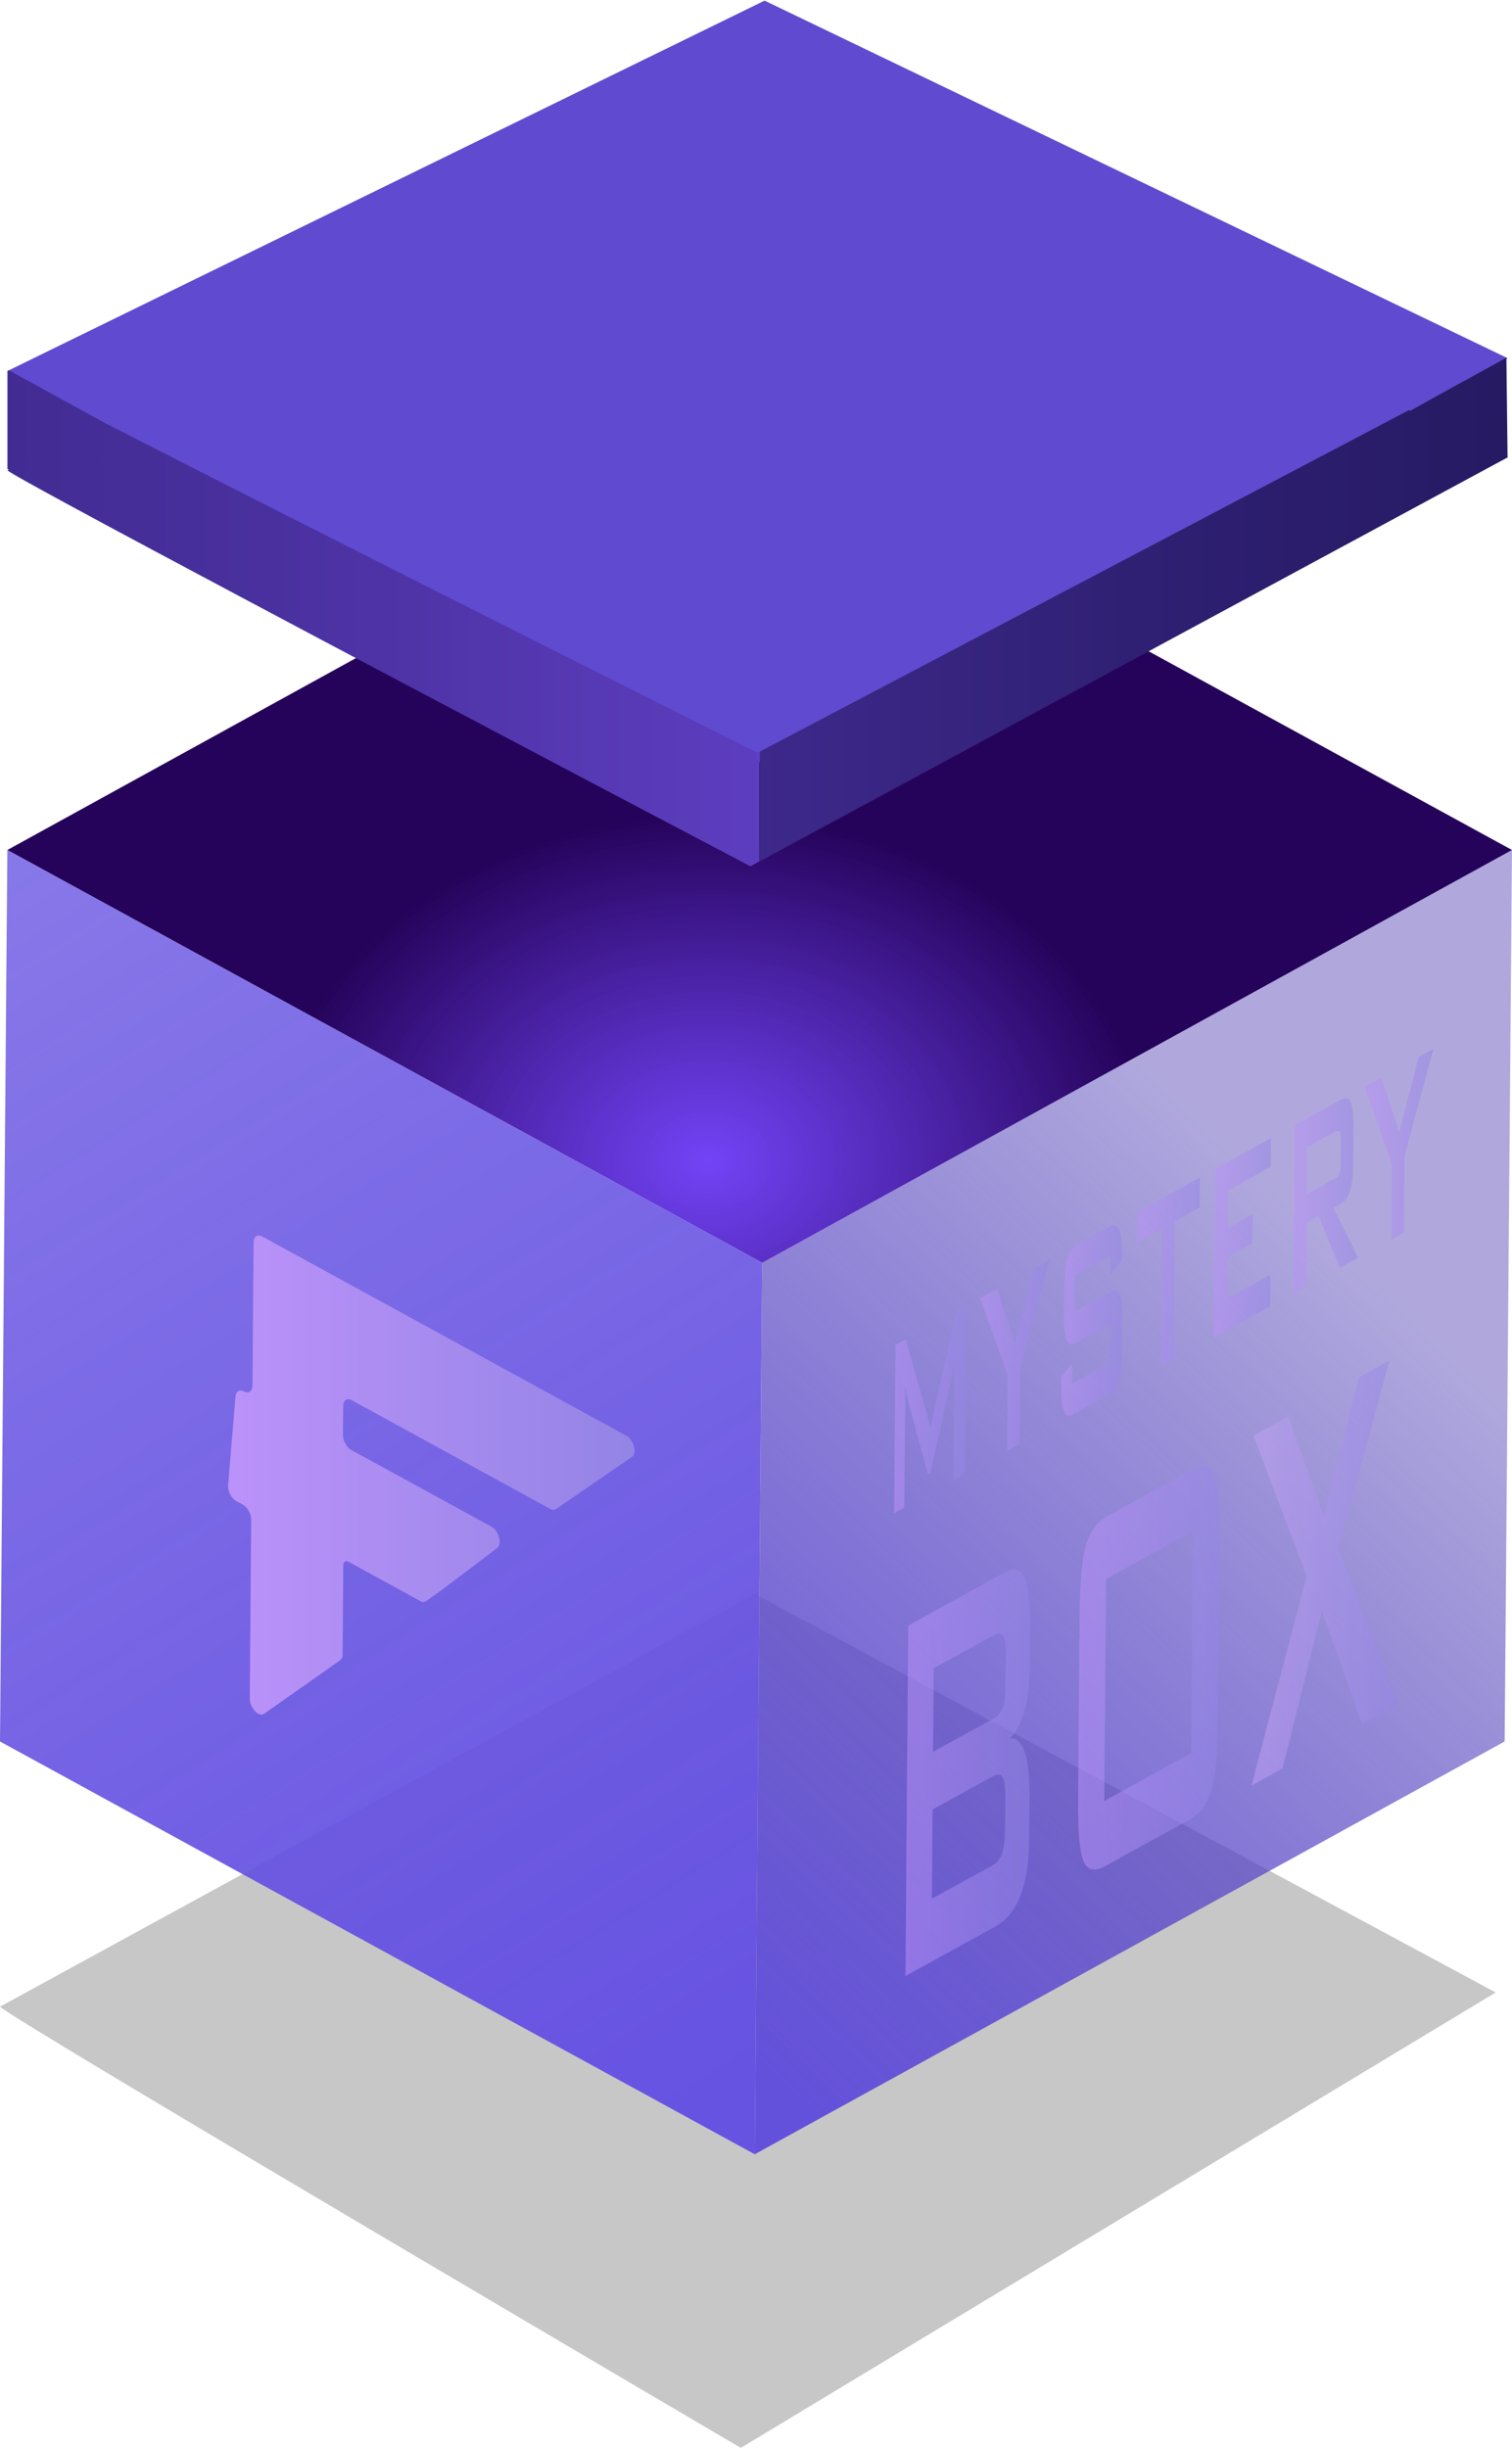 <svg width="131" height="212" viewBox="0 0 131 212" fill="none" xmlns="http://www.w3.org/2000/svg">
<path opacity="0.22" d="M0 173.791C1.21 175.023 64.182 212 64.182 212L129.587 172.558L65.405 138.047L0 173.791Z" fill="black"/>
<path d="M131 73.615L66.04 109.367L0.638 73.615L65.61 37.863L131 73.615Z" fill="url(#paint0_radial_1116_22309)"/>
<path d="M131 73.614L130.362 150.821L65.39 186.572L66.04 109.366L131 73.614Z" fill="url(#paint1_linear_1116_22309)"/>
<path d="M66.039 109.366L65.389 186.572L0 150.821L0.638 73.614L66.039 109.366Z" fill="url(#paint2_linear_1116_22309)"/>
<path d="M47.66 130.678C40.781 126.905 37.348 125.024 30.469 121.263C30.065 121.042 29.733 121.276 29.733 121.78C29.721 122.775 29.721 123.267 29.709 124.262C29.709 124.766 30.028 125.356 30.432 125.577C35.288 128.232 37.716 129.559 42.571 132.214C43.209 132.558 43.528 133.713 43.086 134.057C42.289 134.66 41.897 134.967 41.1 135.569C40.621 135.938 40.376 136.122 39.886 136.479C39.113 137.068 38.721 137.363 37.936 137.941C37.532 138.224 37.323 138.371 36.919 138.666C36.784 138.765 36.6 138.765 36.404 138.654C34.135 137.413 32.995 136.786 30.727 135.545C30.518 135.434 30.408 135.372 30.199 135.25C29.942 135.114 29.746 135.262 29.733 135.581C29.733 135.852 29.733 135.987 29.733 136.257C29.709 139.059 29.709 140.461 29.684 143.263C29.684 143.508 29.599 143.705 29.464 143.791C26.828 145.647 25.516 146.569 22.879 148.425C22.413 148.744 21.641 147.908 21.641 147.097C21.69 140.903 21.715 137.806 21.764 131.624C21.764 131.12 21.445 130.53 21.04 130.309C20.82 130.186 20.697 130.125 20.476 130.002C20.047 129.768 19.716 129.129 19.765 128.613C20.023 125.54 20.145 124.004 20.403 120.944C20.439 120.489 20.758 120.305 21.138 120.501C21.543 120.723 21.862 120.489 21.874 119.985C21.911 115.032 21.935 112.55 21.972 107.597C21.972 107.093 22.303 106.859 22.708 107.081C33.228 112.832 43.736 118.584 54.256 124.336C54.906 124.692 55.225 125.86 54.747 126.179C52.11 127.986 50.798 128.896 48.162 130.702C48.04 130.788 47.856 130.776 47.66 130.678Z" fill="url(#paint3_linear_1116_22309)"/>
<g opacity="0.8">
<g opacity="0.8">
<path opacity="0.8" d="M77.467 131.047C77.516 125.222 77.541 122.309 77.59 116.471C77.945 116.275 78.117 116.176 78.472 115.98C79.331 119.015 79.76 120.527 80.618 123.563C81.513 119.556 81.967 117.565 82.862 113.558C83.218 113.362 83.389 113.263 83.745 113.079C83.696 118.905 83.671 121.817 83.622 127.655C83.218 127.876 83.009 127.987 82.605 128.221C82.629 124.62 82.654 122.813 82.678 119.212C82.678 119.04 82.69 118.819 82.69 118.548C82.703 118.278 82.715 117.971 82.727 117.639C82.666 118.044 82.605 118.388 82.568 118.659C82.519 118.929 82.482 119.15 82.445 119.322C81.71 122.629 81.342 124.275 80.618 127.569C80.532 127.618 80.483 127.643 80.398 127.692C79.711 125.16 79.368 123.894 78.681 121.363C78.62 121.117 78.558 120.896 78.522 120.674C78.485 120.453 78.436 120.244 78.411 120.023C78.411 120.318 78.424 120.588 78.424 120.834C78.424 121.08 78.424 121.313 78.424 121.547C78.399 125.148 78.374 126.955 78.35 130.556C78.007 130.752 77.823 130.851 77.467 131.047Z" fill="url(#paint4_linear_1116_22309)"/>
<path opacity="0.8" d="M87.252 125.664C87.276 123.059 87.288 121.756 87.301 119.138C86.344 116.459 85.878 115.119 84.922 112.44C85.511 112.121 85.805 111.961 86.381 111.641C87.007 113.522 87.325 114.468 87.951 116.348C88.613 113.755 88.956 112.453 89.618 109.859C90.133 109.577 90.391 109.429 90.906 109.146C89.9 112.87 89.397 114.726 88.404 118.45C88.38 121.092 88.368 122.407 88.355 125.05C87.914 125.296 87.693 125.419 87.252 125.664Z" fill="url(#paint5_linear_1116_22309)"/>
<path opacity="0.8" d="M96.252 108.741C95.013 109.417 94.4 109.761 93.162 110.437C93.15 111.691 93.15 112.317 93.137 113.559C94.314 112.907 94.903 112.588 96.08 111.936C96.546 111.678 96.852 111.752 97.012 112.158C97.171 112.551 97.245 113.411 97.233 114.738C97.22 115.537 97.22 115.943 97.22 116.742C97.208 118.069 97.122 119.015 96.951 119.593C96.779 120.171 96.472 120.589 96.006 120.834C94.841 121.473 94.265 121.793 93.1 122.432C92.635 122.69 92.328 122.616 92.169 122.211C92.009 121.818 91.936 120.957 91.948 119.63C91.948 119.47 91.948 119.384 91.948 119.224C92.34 118.77 92.536 118.536 92.916 118.069C92.916 118.757 92.904 119.101 92.904 119.79C94.241 119.052 94.903 118.696 96.239 117.958C96.252 116.631 96.252 115.967 96.264 114.64C95.087 115.292 94.498 115.611 93.321 116.262C92.868 116.508 92.561 116.434 92.401 116.041C92.242 115.636 92.169 114.775 92.181 113.46C92.181 112.821 92.193 112.489 92.193 111.85C92.205 110.523 92.291 109.577 92.451 108.999C92.61 108.421 92.929 108.016 93.382 107.758C94.449 107.168 94.989 106.873 96.055 106.283C96.497 106.037 96.803 106.111 96.963 106.48C97.122 106.861 97.208 107.635 97.196 108.839C97.196 108.962 97.196 109.024 97.196 109.146C96.803 109.638 96.607 109.884 96.227 110.388C96.239 109.736 96.252 109.405 96.252 108.741Z" fill="url(#paint6_linear_1116_22309)"/>
<path opacity="0.8" d="M101.757 105.778C101.72 110.559 101.696 112.956 101.659 117.749C101.217 117.994 100.997 118.105 100.568 118.351C100.604 113.57 100.629 111.173 100.666 106.38C99.795 106.86 99.366 107.093 98.508 107.572C98.52 106.528 98.52 106.012 98.532 104.967C100.702 103.775 101.794 103.173 103.964 101.98C103.952 103.025 103.952 103.541 103.939 104.586C103.057 105.053 102.615 105.299 101.757 105.778Z" fill="url(#paint7_linear_1116_22309)"/>
<path opacity="0.8" d="M105.165 115.807C105.214 109.981 105.239 107.069 105.288 101.231C107.213 100.174 108.181 99.633 110.119 98.576C110.106 99.572 110.106 100.063 110.094 101.059C108.598 101.882 107.863 102.288 106.367 103.111C106.355 104.414 106.355 105.065 106.342 106.368C107.213 105.889 107.642 105.655 108.512 105.176C108.5 106.171 108.5 106.663 108.488 107.659C107.617 108.138 107.188 108.371 106.318 108.851C106.305 110.301 106.305 111.014 106.293 112.464C107.801 111.628 108.562 111.223 110.07 110.387C110.057 111.481 110.057 112.034 110.045 113.128C108.083 114.197 107.115 114.738 105.165 115.807Z" fill="url(#paint8_linear_1116_22309)"/>
<path opacity="0.8" d="M112.056 112.01C112.105 106.184 112.13 103.271 112.179 97.433C113.797 96.549 114.594 96.106 116.213 95.221C116.593 95.012 116.863 95.086 117.022 95.442C117.181 95.799 117.267 96.475 117.255 97.458C117.243 98.822 117.243 99.51 117.23 100.875C117.218 101.858 117.132 102.62 116.961 103.161C116.789 103.701 116.519 104.082 116.139 104.279C115.894 104.414 115.771 104.488 115.526 104.623C116.384 106.344 116.801 107.204 117.66 108.925C117.034 109.269 116.715 109.441 116.09 109.785C115.354 108.003 114.974 107.118 114.239 105.336C113.822 105.57 113.613 105.68 113.196 105.914C113.184 108.114 113.172 109.22 113.147 111.42C112.706 111.653 112.485 111.776 112.056 112.01ZM115.698 98.011C114.717 98.552 114.214 98.822 113.233 99.363C113.221 100.985 113.209 101.796 113.196 103.419C114.177 102.878 114.68 102.608 115.661 102.067C115.857 101.956 115.98 101.809 116.053 101.6C116.127 101.391 116.164 101.071 116.164 100.641C116.164 99.941 116.176 99.597 116.176 98.896C116.176 98.478 116.151 98.195 116.078 98.06C116.029 97.925 115.894 97.913 115.698 98.011Z" fill="url(#paint9_linear_1116_22309)"/>
<path opacity="0.8" d="M120.541 107.352C120.566 104.746 120.578 103.444 120.59 100.826C119.634 98.147 119.168 96.807 118.211 94.128C118.8 93.808 119.094 93.648 119.67 93.329C120.296 95.209 120.615 96.156 121.24 98.036C121.902 95.443 122.245 94.14 122.907 91.547C123.422 91.264 123.68 91.117 124.195 90.834C123.189 94.558 122.687 96.414 121.694 100.138C121.669 102.78 121.657 104.095 121.645 106.737C121.203 106.983 120.982 107.106 120.541 107.352Z" fill="url(#paint10_linear_1116_22309)"/>
<path opacity="0.8" d="M78.448 171.137C78.546 158.995 78.595 152.923 78.693 140.781C82.065 138.925 83.745 138.003 87.104 136.147C87.877 135.717 88.441 135.877 88.772 136.627C89.115 137.376 89.275 138.777 89.25 140.818C89.238 142.305 89.225 143.042 89.213 144.517C89.201 145.967 89.041 147.221 88.747 148.253C88.453 149.285 88.024 150.06 87.484 150.564C88.048 150.478 88.478 150.871 88.772 151.707C89.066 152.555 89.213 153.784 89.201 155.418C89.189 156.967 89.176 157.741 89.164 159.302C89.152 161.317 88.894 162.94 88.416 164.181C87.926 165.422 87.202 166.307 86.234 166.848C83.132 168.569 81.562 169.417 78.448 171.137ZM86.111 141.616C84.027 142.759 82.984 143.337 80.9 144.48C80.876 147.38 80.863 148.818 80.839 151.719C82.923 150.576 83.965 149.998 86.05 148.855C86.442 148.634 86.724 148.327 86.871 147.921C87.031 147.516 87.104 146.901 87.117 146.102C87.129 144.959 87.129 144.382 87.141 143.226C87.153 142.44 87.08 141.924 86.933 141.666C86.785 141.42 86.516 141.395 86.111 141.616ZM86.013 153.845C83.929 154.988 82.886 155.566 80.802 156.709C80.777 159.793 80.765 161.342 80.741 164.439C82.825 163.296 83.867 162.719 85.952 161.576C86.381 161.342 86.675 160.973 86.835 160.494C86.994 160.015 87.067 159.265 87.08 158.245C87.092 157.323 87.092 156.868 87.104 155.947C87.117 154.927 87.043 154.263 86.896 153.956C86.736 153.648 86.442 153.612 86.013 153.845Z" fill="url(#paint11_linear_1116_22309)"/>
<path opacity="0.8" d="M93.542 139.761C93.566 137.008 93.75 135.029 94.094 133.825C94.437 132.62 95.087 131.76 96.043 131.244C98.937 129.658 100.384 128.86 103.265 127.262C104.222 126.733 104.859 126.893 105.19 127.717C105.521 128.552 105.668 130.347 105.644 133.1C105.595 139.503 105.57 142.698 105.509 149.101C105.484 151.879 105.3 153.858 104.957 155.05C104.614 156.242 103.964 157.09 103.008 157.618C100.114 159.204 98.667 160.003 95.786 161.6C94.829 162.129 94.192 161.981 93.861 161.158C93.53 160.334 93.382 158.54 93.407 155.763C93.456 149.359 93.481 146.164 93.542 139.761ZM95.675 155.971C98.692 154.312 100.2 153.489 103.204 151.83C103.265 144.148 103.302 140.302 103.363 132.62C100.347 134.279 98.839 135.103 95.835 136.762C95.773 144.443 95.749 148.278 95.675 155.971Z" fill="url(#paint12_linear_1116_22309)"/>
<path opacity="0.8" d="M108.427 154.645C110.34 147.381 111.296 143.756 113.209 136.492C111.357 131.625 110.438 129.204 108.599 124.337C109.812 123.674 110.413 123.342 111.627 122.666C112.853 126.095 113.454 127.815 114.68 131.244C115.906 126.464 116.519 124.067 117.745 119.286C118.8 118.709 119.327 118.414 120.369 117.836C118.616 124.362 117.733 127.619 115.968 134.145C118.027 139.54 119.057 142.232 121.13 147.627C119.891 148.315 119.266 148.647 118.027 149.335C116.63 145.415 115.931 143.461 114.533 139.54C113.172 144.985 112.485 147.701 111.124 153.145C110.045 153.748 109.506 154.055 108.427 154.645Z" fill="url(#paint13_linear_1116_22309)"/>
</g>
</g>
<path d="M0.645 32.131C1.859 33.237 65.029 66.42 65.029 66.42L130.627 31.025L66.243 0.054L0.645 32.131Z" fill="#604AD0"/>
<path d="M130.517 31.074V30.976L126.618 33.126L126.421 33.225L122.179 35.572H122.167L122.069 35.523L65.826 65.093V74.593L130.455 39.702H130.468L130.615 39.628L130.517 31.074Z" fill="url(#paint14_linear_1116_22309)"/>
<path d="M65.789 65.105L65.63 65.191C65.63 65.191 26.663 45.662 9.068 36.617L8.811 36.481L0.767 32.069L0.645 32.131V40.611L0.767 40.672L0.645 40.734C1.086 41.139 9.718 45.773 20.532 51.525C39.44 61.59 65.017 75.023 65.017 75.023L65.789 74.605V65.105Z" fill="url(#paint15_linear_1116_22309)"/>
<defs>
<radialGradient id="paint0_radial_1116_22309" cx="0" cy="0" r="1" gradientUnits="userSpaceOnUse" gradientTransform="translate(61.307 100.543) rotate(88.834) scale(30.117 38.127)">
<stop stop-color="#6633F5" stop-opacity="0.92"/>
<stop offset="1" stop-color="#25035A"/>
</radialGradient>
<linearGradient id="paint1_linear_1116_22309" x1="60.064" y1="197.304" x2="131.183" y2="121.621" gradientUnits="userSpaceOnUse">
<stop offset="0.168" stop-color="#6451DB"/>
<stop offset="1" stop-color="#4736B0" stop-opacity="0.43"/>
</linearGradient>
<linearGradient id="paint2_linear_1116_22309" x1="62.429" y1="180.238" x2="-1.634" y2="78.451" gradientUnits="userSpaceOnUse">
<stop stop-color="#6753E2"/>
<stop offset="1" stop-color="#6753E2" stop-opacity="0.79"/>
</linearGradient>
<linearGradient id="paint3_linear_1116_22309" x1="19.769" y1="127.745" x2="54.975" y2="127.745" gradientUnits="userSpaceOnUse">
<stop stop-color="#BB92F9"/>
<stop offset="1" stop-color="#9384E5"/>
</linearGradient>
<linearGradient id="paint4_linear_1116_22309" x1="77.471" y1="122.067" x2="83.75" y2="122.067" gradientUnits="userSpaceOnUse">
<stop stop-color="#BB92F9"/>
<stop offset="1" stop-color="#9384E5"/>
</linearGradient>
<linearGradient id="paint5_linear_1116_22309" x1="84.922" y1="117.405" x2="90.914" y2="117.405" gradientUnits="userSpaceOnUse">
<stop stop-color="#BB92F9"/>
<stop offset="1" stop-color="#9384E5"/>
</linearGradient>
<linearGradient id="paint6_linear_1116_22309" x1="91.945" y1="114.379" x2="97.23" y2="114.379" gradientUnits="userSpaceOnUse">
<stop stop-color="#BB92F9"/>
<stop offset="1" stop-color="#9384E5"/>
</linearGradient>
<linearGradient id="paint7_linear_1116_22309" x1="98.491" y1="110.158" x2="103.944" y2="110.158" gradientUnits="userSpaceOnUse">
<stop stop-color="#BB92F9"/>
<stop offset="1" stop-color="#9384E5"/>
</linearGradient>
<linearGradient id="paint8_linear_1116_22309" x1="105.166" y1="107.192" x2="110.111" y2="107.192" gradientUnits="userSpaceOnUse">
<stop stop-color="#BB92F9"/>
<stop offset="1" stop-color="#9384E5"/>
</linearGradient>
<linearGradient id="paint9_linear_1116_22309" x1="112.059" y1="103.56" x2="117.651" y2="103.56" gradientUnits="userSpaceOnUse">
<stop stop-color="#BB92F9"/>
<stop offset="1" stop-color="#9384E5"/>
</linearGradient>
<linearGradient id="paint10_linear_1116_22309" x1="118.209" y1="99.086" x2="124.201" y2="99.086" gradientUnits="userSpaceOnUse">
<stop stop-color="#BB92F9"/>
<stop offset="1" stop-color="#9384E5"/>
</linearGradient>
<linearGradient id="paint11_linear_1116_22309" x1="78.446" y1="153.528" x2="89.268" y2="153.528" gradientUnits="userSpaceOnUse">
<stop stop-color="#BB92F9"/>
<stop offset="1" stop-color="#9384E5"/>
</linearGradient>
<linearGradient id="paint12_linear_1116_22309" x1="93.404" y1="144.433" x2="105.636" y2="144.433" gradientUnits="userSpaceOnUse">
<stop stop-color="#BB92F9"/>
<stop offset="1" stop-color="#9384E5"/>
</linearGradient>
<linearGradient id="paint13_linear_1116_22309" x1="108.424" y1="136.246" x2="121.132" y2="136.246" gradientUnits="userSpaceOnUse">
<stop stop-color="#C3A2F4"/>
<stop offset="1" stop-color="#9384E5"/>
</linearGradient>
<linearGradient id="paint14_linear_1116_22309" x1="0.648" y1="52.782" x2="130.618" y2="52.782" gradientUnits="userSpaceOnUse">
<stop stop-color="#5B3BBD"/>
<stop offset="0.377" stop-color="#442D96"/>
<stop offset="0.784" stop-color="#2E1F71"/>
<stop offset="1" stop-color="#261A63"/>
</linearGradient>
<linearGradient id="paint15_linear_1116_22309" x1="0.648" y1="53.546" x2="130.618" y2="53.546" gradientUnits="userSpaceOnUse">
<stop stop-color="#422C93"/>
<stop offset="0.17" stop-color="#49309E"/>
<stop offset="0.471" stop-color="#5B3CBC"/>
<stop offset="0.865" stop-color="#774EED"/>
<stop offset="1" stop-color="#8255FF"/>
</linearGradient>
</defs>
</svg>
